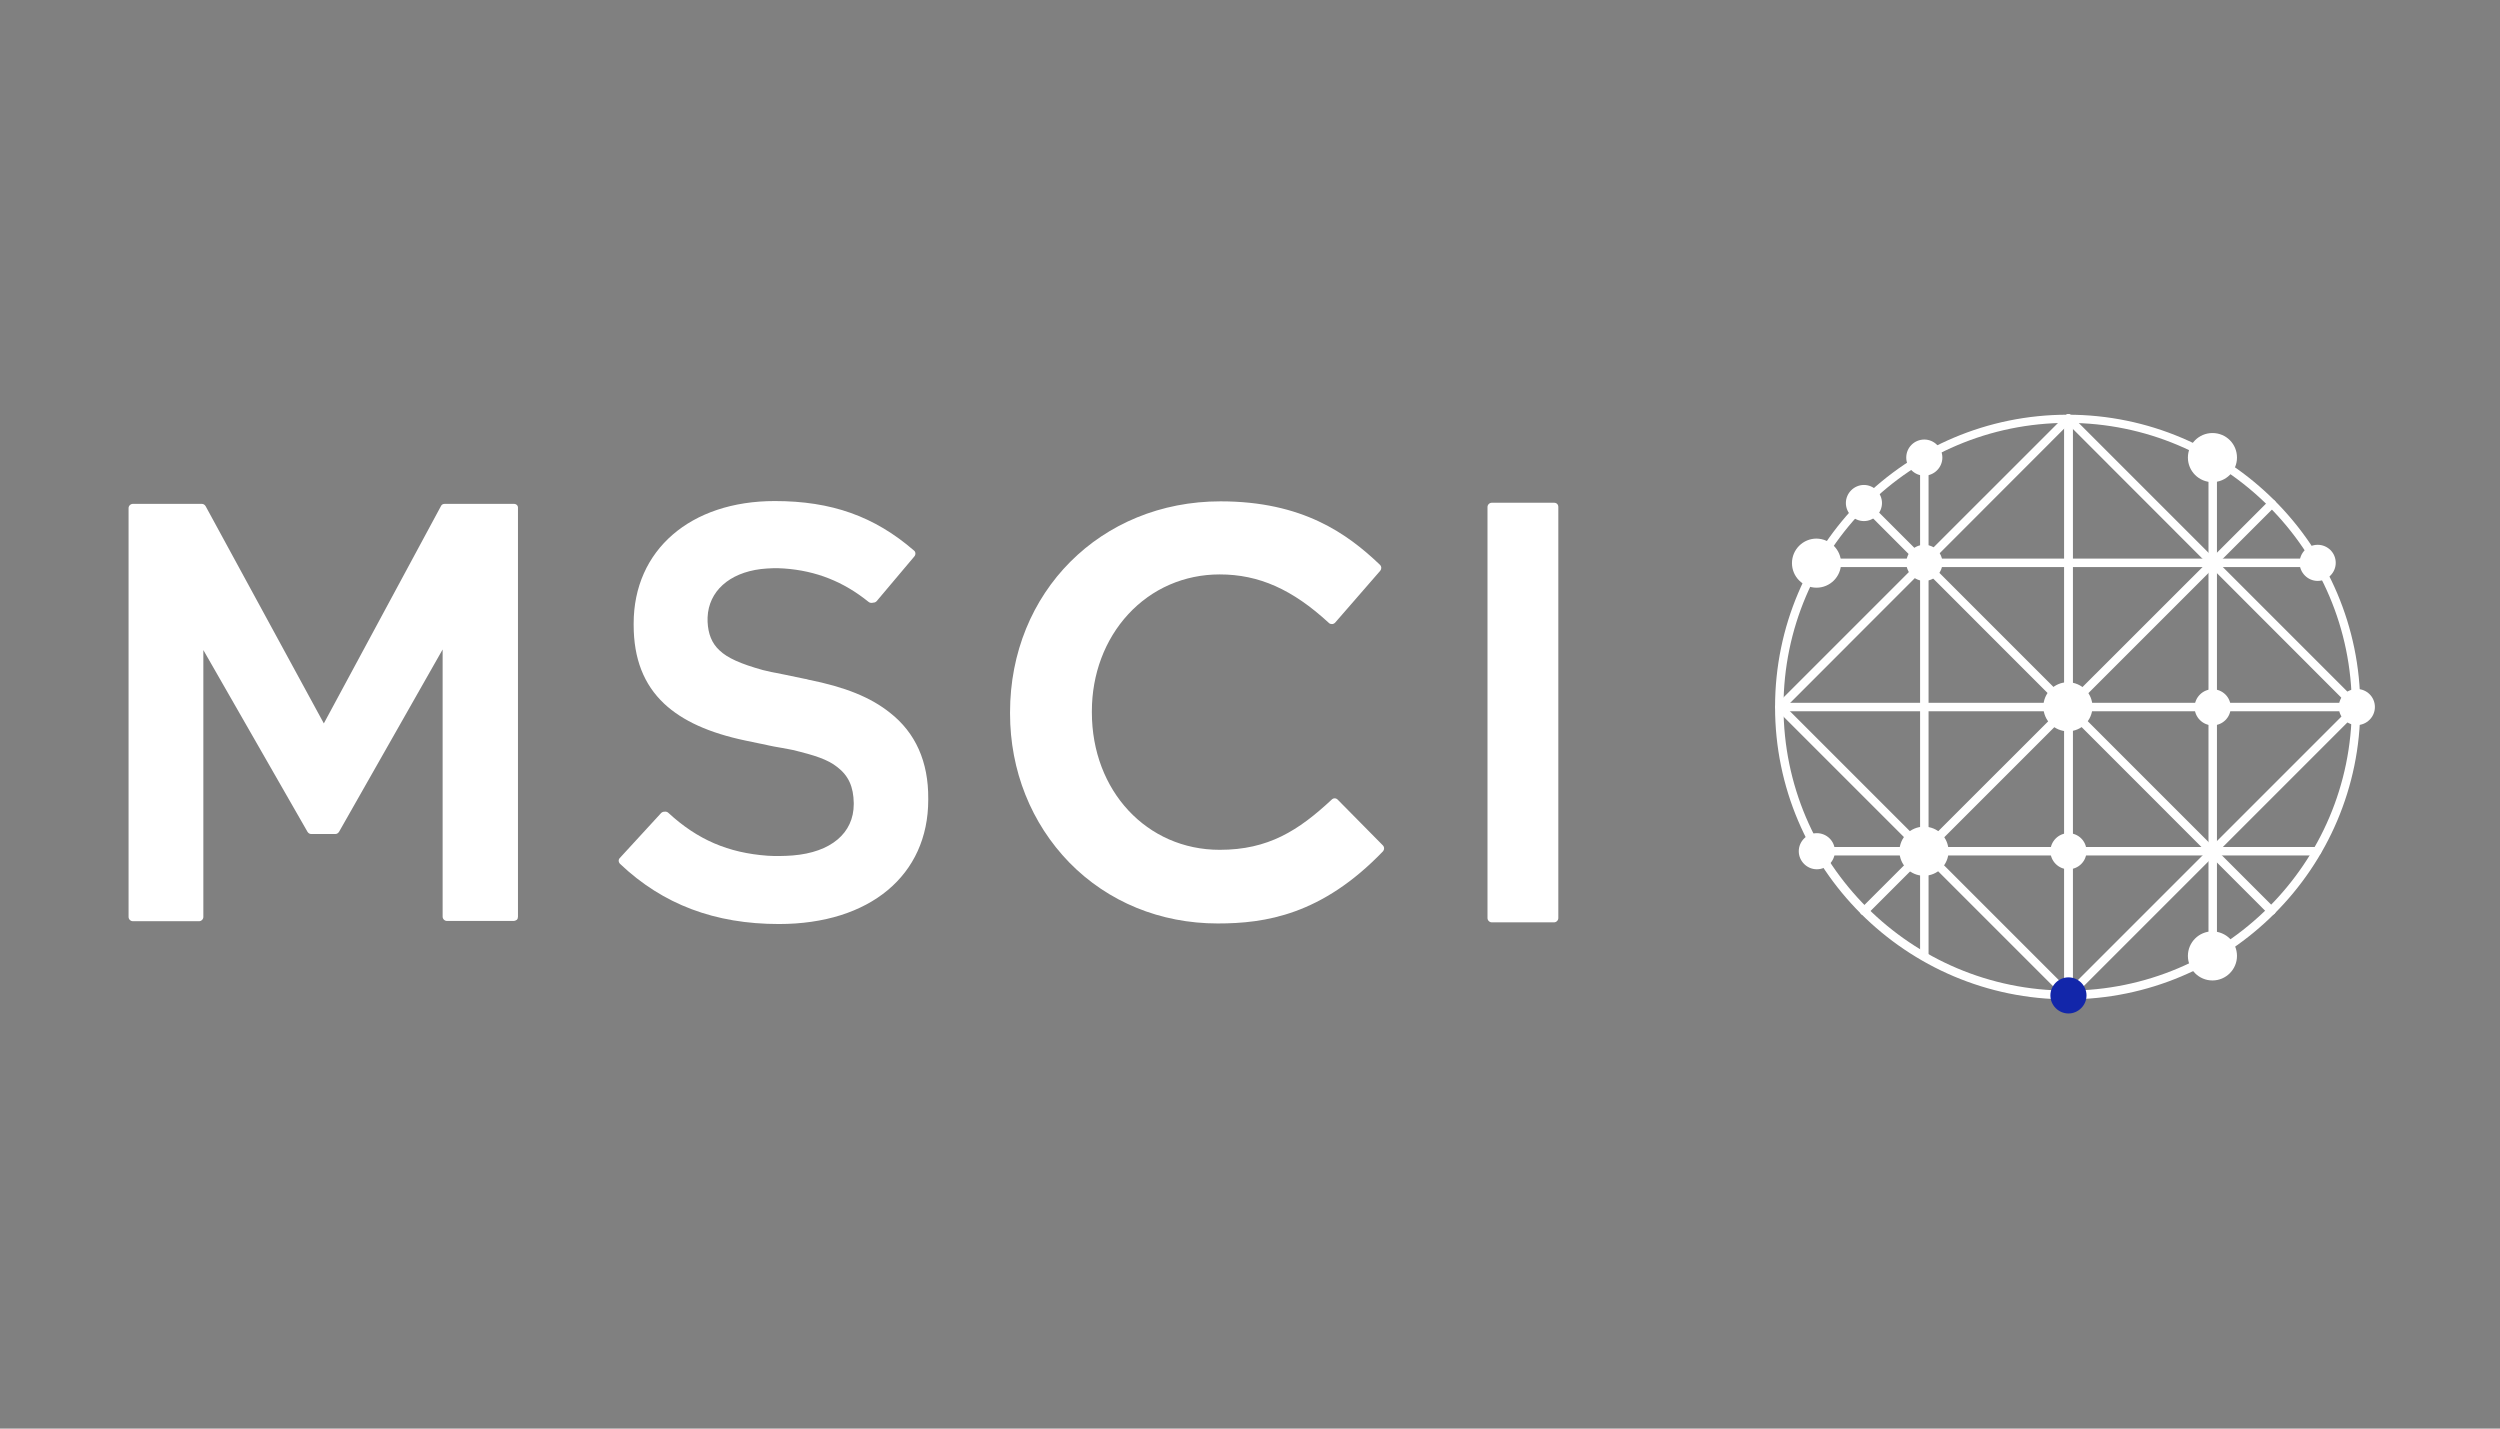 <svg width="350" height="200" viewBox="0 0 350 200" fill="none" xmlns="http://www.w3.org/2000/svg">
<rect x="0" y="0" width="350" height="200" fill="#808080" stroke="none"/>
<path d="M317.992 128.1C317.834 128.1 317.676 128.061 317.557 127.942L260.514 70.859C260.277 70.622 260.277 70.266 260.514 70.029C260.751 69.792 261.106 69.792 261.343 70.029L318.426 127.112C318.663 127.35 318.663 127.705 318.426 127.942C318.308 128.021 318.15 128.1 317.992 128.1Z" fill="white"/>
<path d="M260.995 128.139C260.837 128.139 260.679 128.099 260.561 127.981C260.324 127.744 260.324 127.388 260.561 127.151L317.644 70.108C317.881 69.87 318.236 69.87 318.473 70.108C318.71 70.344 318.71 70.7 318.473 70.937L261.43 127.981C261.311 128.099 261.153 128.139 260.995 128.139Z" fill="white"/>
<path d="M289.593 139.951C289.277 139.951 289 139.674 289 139.358V58.612C289 58.296 289.277 58.02 289.593 58.02C289.909 58.02 290.185 58.296 290.185 58.612V139.358C290.185 139.674 289.909 139.951 289.593 139.951Z" fill="white"/>
<path d="M329.964 99.578H249.178C248.862 99.578 248.586 99.301 248.586 98.985C248.586 98.669 248.862 98.393 249.178 98.393H329.924C330.241 98.393 330.517 98.669 330.517 98.985C330.517 99.301 330.28 99.578 329.964 99.578Z" fill="white"/>
<path d="M324.47 79.392H254.35C254.034 79.392 253.758 79.116 253.758 78.8C253.758 78.484 254.034 78.207 254.35 78.207H324.47C324.786 78.207 325.062 78.484 325.062 78.8C325.062 79.116 324.786 79.392 324.47 79.392Z" fill="white"/>
<path d="M324.391 119.763H254.35C254.034 119.763 253.758 119.487 253.758 119.171C253.758 118.855 254.034 118.578 254.35 118.578H324.391C324.707 118.578 324.983 118.855 324.983 119.171C324.983 119.487 324.746 119.763 324.391 119.763Z" fill="white"/>
<path d="M289.593 139.951C289.277 139.951 289 139.674 289 139.358V58.612C289 58.296 289.277 58.02 289.593 58.02C289.909 58.02 290.185 58.296 290.185 58.612V139.358C290.185 139.674 289.909 139.951 289.593 139.951Z" fill="white"/>
<path d="M269.405 134.419C269.089 134.419 268.812 134.143 268.812 133.827V63.944C268.812 63.628 269.089 63.352 269.405 63.352C269.721 63.352 269.998 63.628 269.998 63.944V133.827C269.998 134.182 269.721 134.419 269.405 134.419Z" fill="white"/>
<path d="M309.78 134.42C309.464 134.42 309.188 134.143 309.188 133.827V64.063C309.188 63.747 309.464 63.471 309.78 63.471C310.096 63.471 310.373 63.747 310.373 64.063V133.827C310.373 134.183 310.096 134.42 309.78 134.42Z" fill="white"/>
<path d="M329.962 99.578C329.804 99.578 329.646 99.538 329.527 99.42L289.154 59.007C288.917 58.77 288.917 58.415 289.154 58.178C289.391 57.941 289.747 57.941 289.984 58.178L330.357 98.551C330.594 98.788 330.594 99.143 330.357 99.38C330.238 99.499 330.12 99.578 329.962 99.578Z" fill="white"/>
<path d="M289.587 139.95C289.429 139.95 289.271 139.911 289.152 139.792L248.779 99.419C248.542 99.182 248.542 98.827 248.779 98.59C249.016 98.353 249.372 98.353 249.609 98.59L289.982 138.963C290.219 139.2 290.219 139.555 289.982 139.792C289.863 139.911 289.705 139.95 289.587 139.95Z" fill="white"/>
<path d="M289.589 139.95C289.431 139.95 289.273 139.911 289.154 139.792C288.917 139.555 288.917 139.2 289.154 138.963L329.527 98.59C329.764 98.353 330.12 98.353 330.357 98.59C330.594 98.827 330.594 99.182 330.357 99.419L289.984 139.792C289.865 139.911 289.707 139.95 289.589 139.95Z" fill="white"/>
<path d="M249.175 99.578C249.017 99.578 248.859 99.538 248.74 99.42C248.503 99.183 248.503 98.827 248.74 98.59L289.153 58.178C289.39 57.941 289.745 57.941 289.982 58.178C290.219 58.415 290.219 58.77 289.982 59.007L249.609 99.42C249.491 99.499 249.333 99.578 249.175 99.578Z" fill="white"/>
<path d="M289.473 139.911C266.877 139.911 248.508 121.541 248.508 98.985C248.508 76.388 266.877 58.059 289.473 58.059C312.07 58.059 330.439 76.428 330.439 98.985C330.439 121.541 312.07 139.911 289.473 139.911ZM289.473 59.204C267.549 59.204 249.693 77.06 249.693 98.945C249.693 120.87 267.549 138.686 289.473 138.686C311.398 138.686 329.254 120.87 329.254 98.945C329.254 77.02 311.398 59.204 289.473 59.204Z" fill="white"/>
<path d="M292.944 98.947C292.944 100.843 291.403 102.383 289.507 102.383C287.611 102.383 286.07 100.843 286.07 98.947C286.07 97.05 287.611 95.51 289.507 95.51C291.443 95.549 292.944 97.05 292.944 98.947Z" fill="white"/>
<path d="M292.111 119.171C292.111 120.593 290.966 121.699 289.583 121.699C288.2 121.699 287.055 120.553 287.055 119.171C287.055 117.788 288.2 116.643 289.583 116.643C290.966 116.643 292.111 117.749 292.111 119.171Z" fill="white"/>
<path d="M271.939 78.8C271.939 80.182 270.794 81.328 269.411 81.328C268.028 81.328 266.883 80.182 266.883 78.8C266.883 77.378 268.028 76.272 269.411 76.272C270.794 76.272 271.939 77.378 271.939 78.8Z" fill="white"/>
<path d="M272.796 119.171C272.796 121.067 271.255 122.608 269.359 122.608C267.463 122.608 265.922 121.067 265.922 119.171C265.922 117.275 267.463 115.734 269.359 115.734C271.294 115.734 272.796 117.275 272.796 119.171Z" fill="white"/>
<path d="M332.486 98.985C332.486 100.368 331.341 101.514 329.958 101.514C328.575 101.514 327.43 100.368 327.43 98.985C327.43 97.563 328.575 96.457 329.958 96.457C331.341 96.457 332.486 97.563 332.486 98.985Z" fill="white"/>
<path d="M292.111 139.358C292.111 140.741 290.966 141.887 289.583 141.887C288.2 141.887 287.055 140.741 287.055 139.358C287.055 137.976 288.2 136.83 289.583 136.83C290.966 136.83 292.111 137.976 292.111 139.358Z" fill="#1226AA"/>
<path d="M313.178 133.827C313.178 135.724 311.638 137.264 309.742 137.264C307.845 137.264 306.305 135.724 306.305 133.827C306.305 131.931 307.845 130.391 309.742 130.391C311.677 130.43 313.178 131.931 313.178 133.827Z" fill="white"/>
<path d="M256.885 119.171C256.885 120.593 255.739 121.699 254.356 121.699C252.974 121.699 251.828 120.553 251.828 119.171C251.828 117.788 252.974 116.643 254.356 116.643C255.739 116.643 256.885 117.749 256.885 119.171Z" fill="white"/>
<path d="M313.178 64.062C313.178 65.958 311.638 67.499 309.742 67.499C307.845 67.499 306.305 65.958 306.305 64.062C306.305 62.166 307.845 60.625 309.742 60.625C311.677 60.625 313.178 62.166 313.178 64.062Z" fill="white"/>
<path d="M257.749 78.839C257.749 80.735 256.208 82.276 254.312 82.276C252.416 82.276 250.875 80.735 250.875 78.839C250.875 76.943 252.416 75.402 254.312 75.402C256.248 75.442 257.749 76.983 257.749 78.839Z" fill="white"/>
<path d="M327.002 78.8C327.002 80.182 325.856 81.328 324.474 81.328C323.091 81.328 321.945 80.182 321.945 78.8C321.945 77.378 323.091 76.272 324.474 76.272C325.856 76.272 327.002 77.378 327.002 78.8Z" fill="white"/>
<path d="M312.299 99.024C312.299 100.446 311.153 101.553 309.77 101.553C308.388 101.553 307.242 100.407 307.242 99.024C307.242 97.642 308.388 96.496 309.77 96.496C311.153 96.496 312.299 97.602 312.299 99.024Z" fill="white"/>
<path d="M263.478 70.423C263.478 71.805 262.333 72.951 260.95 72.951C259.567 72.951 258.422 71.805 258.422 70.423C258.422 69.04 259.567 67.894 260.95 67.894C262.333 67.894 263.478 69.04 263.478 70.423Z" fill="white"/>
<path d="M71.962 70.543H62.244C62.007 70.543 61.81 70.662 61.731 70.859L45.337 101.277L28.785 70.859C28.666 70.662 28.468 70.543 28.271 70.543H18.593C18.276 70.543 18 70.82 18 71.135V128.377C18 128.693 18.276 128.969 18.593 128.969H27.876C28.192 128.969 28.468 128.693 28.468 128.377V91.006L43.045 116.447C43.164 116.644 43.361 116.763 43.559 116.763H46.956C47.154 116.763 47.351 116.644 47.47 116.447L61.968 90.927V128.337C61.968 128.653 62.244 128.93 62.56 128.93H71.923C72.081 128.93 72.239 128.851 72.357 128.772C72.476 128.653 72.515 128.495 72.515 128.337V71.135C72.555 70.78 72.278 70.543 71.962 70.543Z" fill="white"/>
<path d="M217.573 70.385H208.843C208.527 70.385 208.25 70.661 208.25 70.977V128.535C208.25 128.851 208.527 129.127 208.843 129.127H217.573C217.889 129.127 218.165 128.851 218.165 128.535V70.977C218.165 70.622 217.928 70.385 217.573 70.385Z" fill="white"/>
<path d="M193.591 118.343L187.27 111.943C187.033 111.706 186.678 111.706 186.441 111.943C181.779 116.289 177.552 118.975 170.758 118.975C160.566 118.975 152.862 110.719 152.862 99.736V99.578C152.862 94.364 154.68 89.544 157.958 85.989C161.277 82.394 165.82 80.419 170.758 80.419C176.249 80.419 180.95 82.513 186.046 87.214C186.164 87.332 186.322 87.372 186.48 87.372C186.638 87.372 186.796 87.293 186.915 87.174L193.235 79.906C193.433 79.668 193.433 79.313 193.196 79.076C188.613 74.691 182.332 70.188 170.876 70.188C154.087 70.188 141.406 82.908 141.406 99.736V99.894C141.406 107.874 144.369 115.261 149.702 120.753C155.114 126.283 162.462 129.285 170.481 129.285C177.118 129.285 185.058 128.1 193.63 119.172C193.828 118.935 193.828 118.58 193.591 118.343Z" fill="white"/>
<path d="M124.582 99.774C121.856 97.602 118.301 96.18 113.165 95.153C113.126 95.153 113.007 95.113 112.889 95.073C112.81 95.073 112.731 95.034 112.651 95.034C112.138 94.915 110.992 94.678 109.807 94.441C108.543 94.204 107.2 93.928 106.805 93.809C103.684 92.94 101.827 92.111 100.721 91.044C99.655 90.056 99.141 88.753 99.062 87.054V86.896C99.062 86.738 99.062 86.58 99.062 86.422C99.22 82.788 102.064 80.22 106.528 79.667C107.634 79.548 108.701 79.509 109.768 79.588C114.271 79.904 118.103 81.445 121.579 84.249C121.737 84.407 122.053 84.447 122.251 84.368H122.29C122.448 84.368 122.606 84.289 122.725 84.17L128.019 77.889C128.216 77.652 128.216 77.257 127.94 77.06C122.409 72.28 116.404 70.147 108.464 70.147C96.652 70.147 88.712 77.02 88.712 87.291V87.489C88.712 92.229 90.134 95.824 92.978 98.51C95.546 100.92 99.299 102.619 104.395 103.685C104.711 103.764 105.501 103.922 106.291 104.08C106.844 104.199 107.358 104.278 107.595 104.357C107.951 104.436 108.741 104.594 109.491 104.712C110.202 104.831 110.913 104.989 111.15 105.028C113.995 105.74 115.851 106.293 117.234 107.399C118.814 108.623 119.486 110.164 119.525 112.416V112.574C119.525 116.643 116.325 119.329 110.992 119.763C110.4 119.803 109.768 119.842 109.136 119.842C108.583 119.842 108.03 119.842 107.476 119.803C101.946 119.408 97.64 117.551 93.571 113.798C93.413 113.64 93.176 113.601 93.018 113.64H92.978C92.82 113.64 92.662 113.719 92.544 113.838L86.776 120.119C86.539 120.356 86.579 120.712 86.816 120.949C92.82 126.637 100.089 129.363 109.057 129.363C121.777 129.363 129.954 122.529 129.954 111.981V111.823C129.994 106.648 128.177 102.579 124.582 99.774Z" fill="white"/>
<path d="M271.931 64.063C271.931 65.446 270.786 66.592 269.403 66.592C268.021 66.592 266.875 65.446 266.875 64.063C266.875 62.641 268.021 61.535 269.403 61.535C270.786 61.535 271.931 62.681 271.931 64.063Z" fill="white"/>
</svg>
